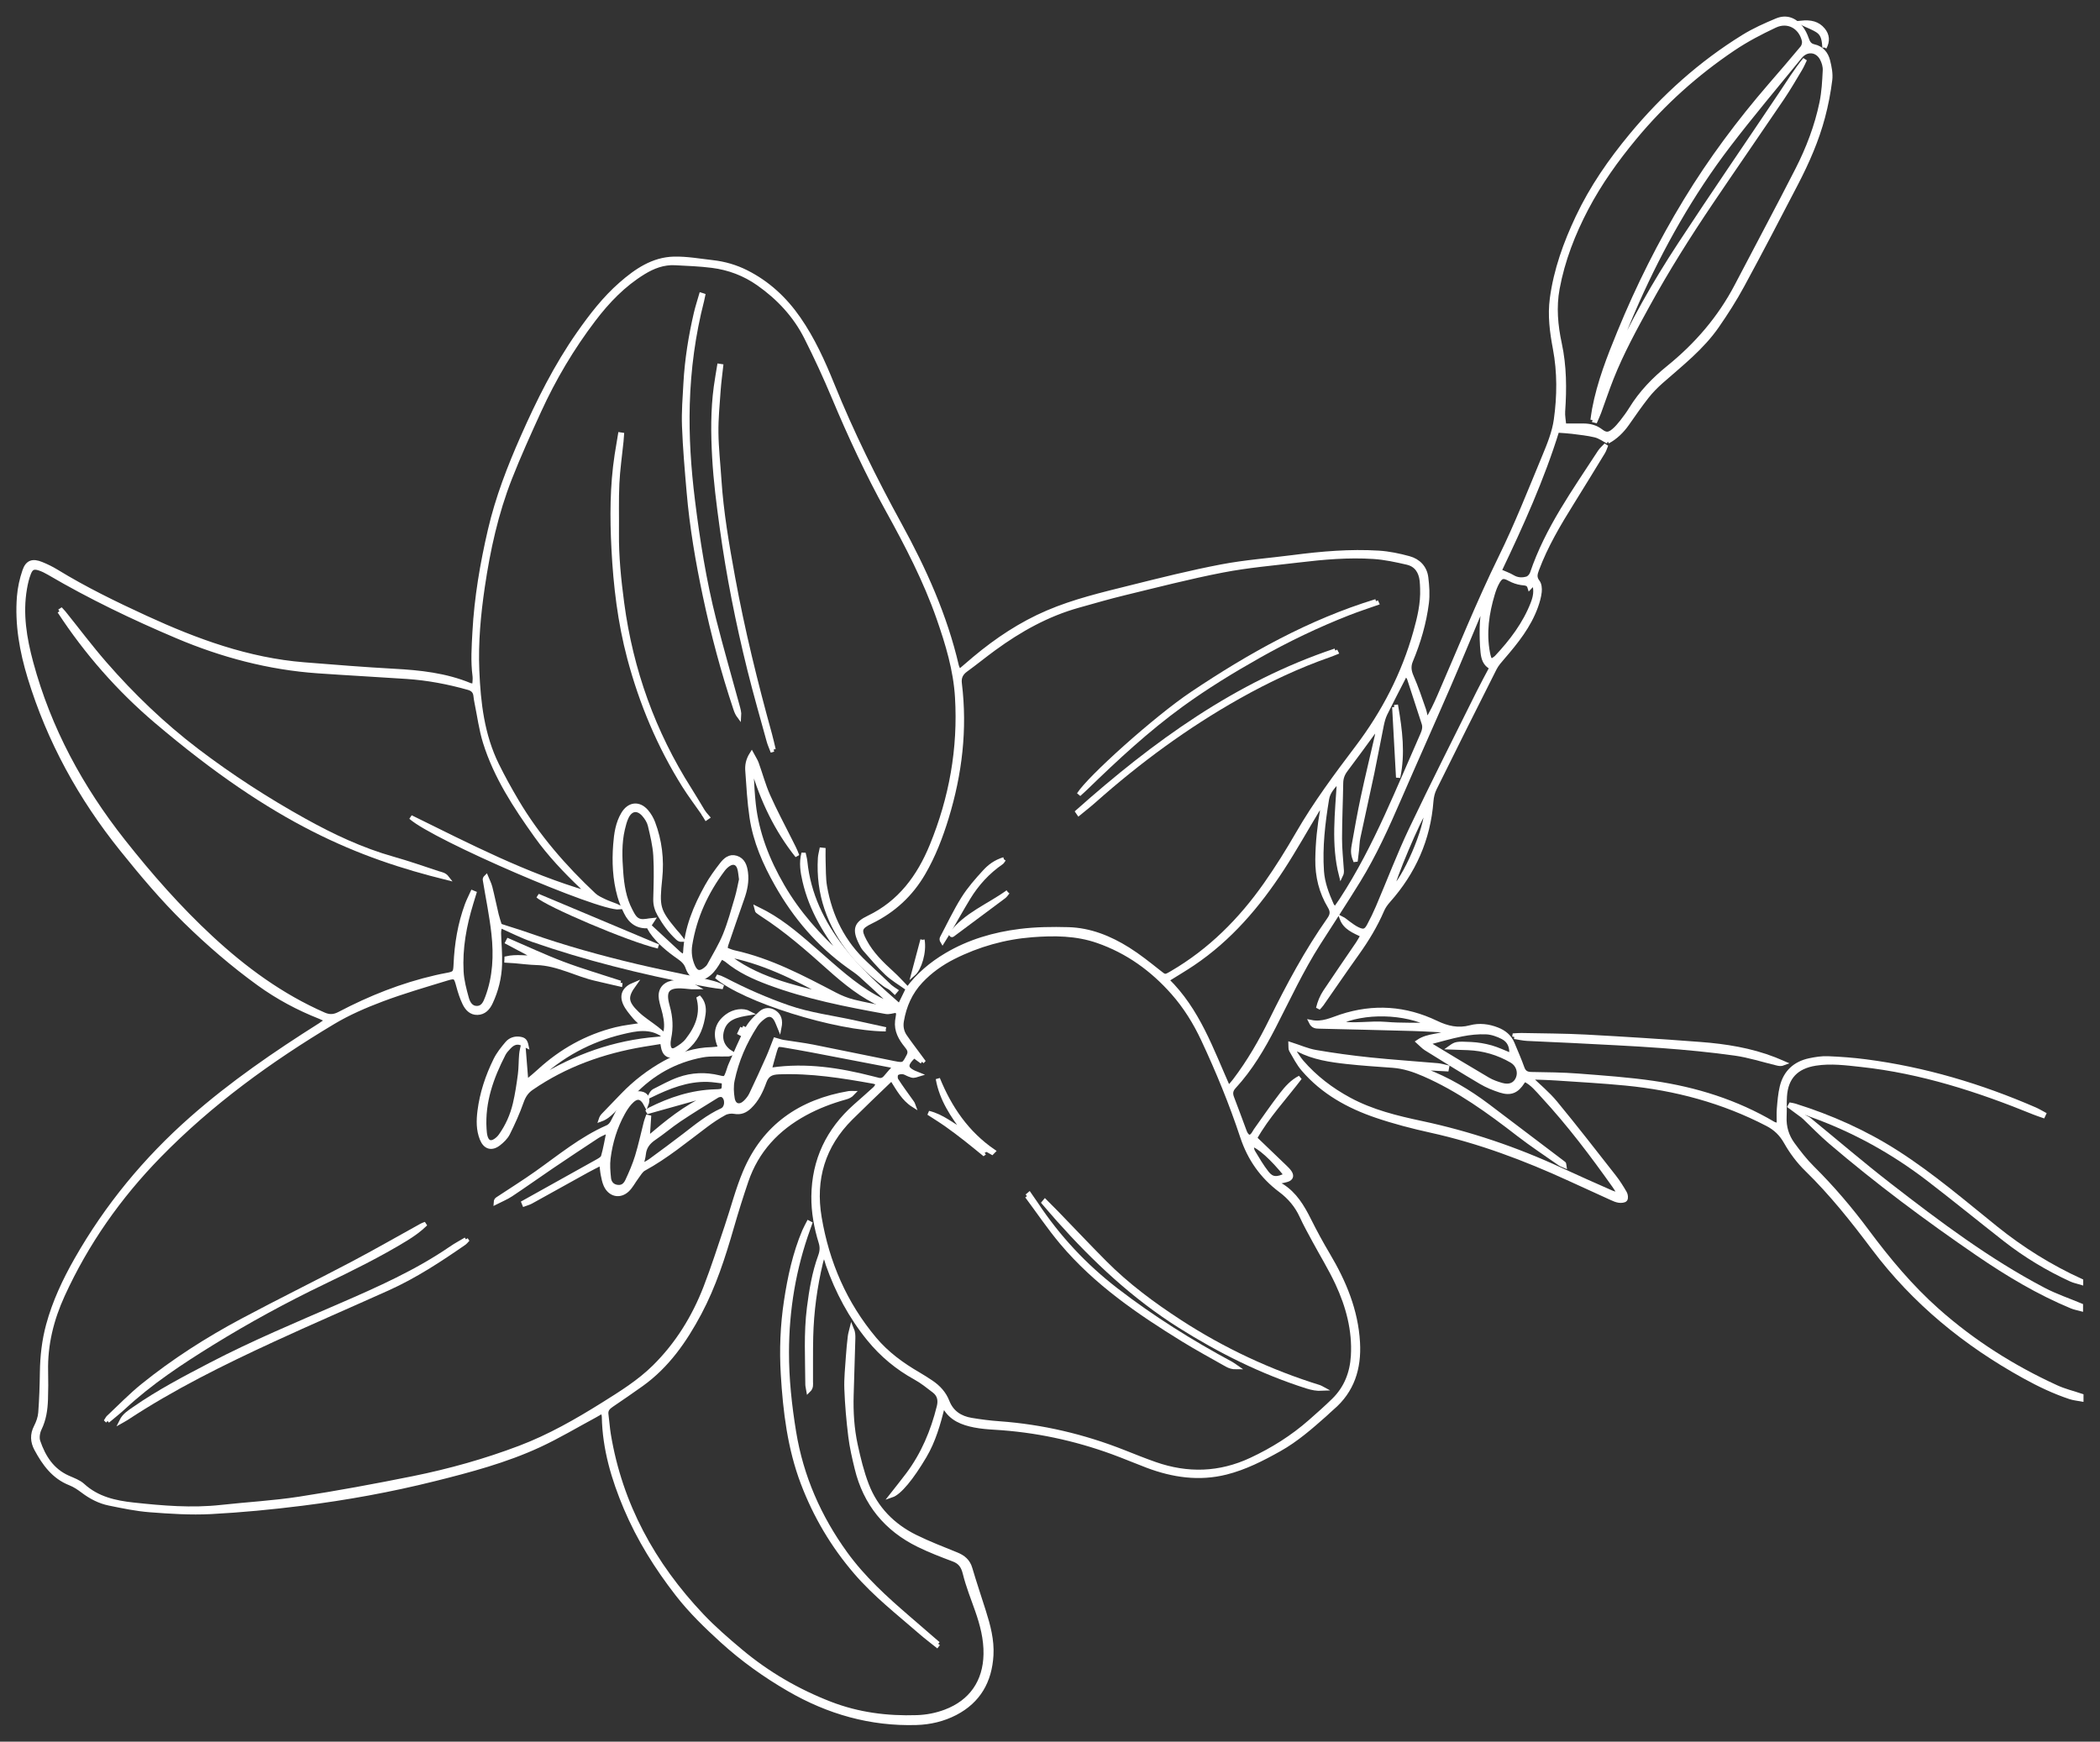 <?xml version="1.0" encoding="UTF-8" standalone="no"?>
<!-- Created with Inkscape (http://www.inkscape.org/) -->

<svg
   xmlns:dc="http://purl.org/dc/elements/1.1/"
   xmlns:cc="http://creativecommons.org/ns#"
   xmlns:rdf="http://www.w3.org/1999/02/22-rdf-syntax-ns#"
   xmlns:svg="http://www.w3.org/2000/svg"
   xmlns="http://www.w3.org/2000/svg"
   xmlns:sodipodi="http://sodipodi.sourceforge.net/DTD/sodipodi-0.dtd"
   xmlns:inkscape="http://www.inkscape.org/namespaces/inkscape"
   width="1220"
   height="1011.917"
   viewBox="0 0 322.792 267.736"
   version="1.1"
   id="svg8"
   inkscape:version="0.92.3 (2405546, 2018-03-11)"
   sodipodi:docname="lys2.svg">
  <rect x="0" y="0" width="322.792" height="267.736" fill="#333333" stroke="none"/>
  <defs
     id="defs2">
    <clipPath
       id="clipPath833"
       clipPathUnits="userSpaceOnUse">
      <path
         inkscape:connector-curvature="0"
         id="path831"
         d="M 0,841.89 H 595.276 V 0 H 0 Z" />
    </clipPath>
  </defs>
  <sodipodi:namedview
     id="base"
     pagecolor="#000000"
     bordercolor="#666666"
     borderopacity="1.0"
     inkscape:pageopacity="0"
     inkscape:pageshadow="2"
     inkscape:zoom="0.98994949"
     inkscape:cx="428.67067"
     inkscape:cy="151.97853"
     inkscape:document-units="mm"
     inkscape:current-layer="layer1"
     showgrid="false"
     units="px"
     fit-margin-top="10"
     fit-margin-left="10"
     fit-margin-right="10"
     fit-margin-bottom="10"
     inkscape:window-width="2493"
     inkscape:window-height="1385"
     inkscape:window-x="67"
     inkscape:window-y="27"
     inkscape:window-maximized="1" />
  <g
     inkscape:label="Calque 1"
     inkscape:groupmode="layer"
     id="layer1"
     transform="translate(160.739,62.794)">
    <g
       id="g1321"
       style="fill:#ffffff;stroke:#ffffff;stroke-opacity:1"
       transform="matrix(-1.854,0,0,1.854,-133.658,-172.712)">
      <g
         transform="matrix(0.353,0,0,-0.353,-96.281,144.12)"
         id="g835"
         style="fill:#ffffff;stroke:#ffffff;stroke-opacity:1">
        <path
           inkscape:connector-curvature="0"
           id="path837"
           style="fill:#ffffff;fill-opacity:1;fill-rule:nonzero;stroke:#ffffff;stroke-opacity:1"
           d="m 0,0 c -6.253,3.001 -15.834,2.684 -21.94,-0.416 3.289,0.05 6.962,-0.092 10.597,0.218 C -7.659,0.115 -3.956,-0.704 0,0 m -40.808,-7.549 c 1.679,0.669 3.164,1.403 4.732,1.844 1.516,0.427 3.11,0.696 4.683,0.777 3.451,0.177 3.646,0.084 4.851,-0.776 -1.55,-0.055 -2.846,-0.094 -4.141,-0.147 -3.662,-0.148 -7.081,-1.16 -10.243,-2.998 -1.481,-0.861 -2.063,-2.642 -1.451,-4.117 0.611,-1.473 1.949,-2.085 3.785,-1.566 1.121,0.317 2.259,0.717 3.258,1.302 4.645,2.723 9.244,5.524 13.856,8.303 0.039,0.024 0.029,0.129 0.069,0.345 -2.575,0.659 -5.143,1.435 -7.762,1.949 -1.882,0.369 -3.84,0.582 -5.748,0.501 -1.324,-0.056 -2.712,-0.552 -3.907,-1.17 -1.584,-0.82 -2.189,-2.31 -1.982,-4.247 m -133.907,-79.985 c 1.956,0.658 3.988,1.149 5.856,2.002 10.189,4.656 19.585,10.599 27.963,18.041 6.224,5.527 11.546,11.901 16.507,18.578 3.922,5.279 8.17,10.274 12.85,14.911 1.708,1.691 3.204,3.624 4.627,5.57 1.375,1.881 2.034,4.057 1.924,6.44 -0.074,1.588 0.015,3.184 -0.08,4.769 -0.272,4.522 -2.746,7.018 -7.188,7.721 -3.621,0.574 -7.182,0.091 -10.739,-0.294 -14.152,-1.529 -27.541,-5.879 -40.649,-11.224 -0.68,-0.278 -1.385,-0.496 -2.08,-0.742 -0.061,0.131 -0.123,0.263 -0.185,0.395 0.69,0.368 1.358,0.786 2.074,1.096 12.752,5.542 25.962,9.487 39.773,11.279 2.941,0.382 5.91,0.602 8.874,0.723 1.43,0.058 2.901,-0.173 4.312,-0.472 3.42,-0.725 5.685,-2.809 6.509,-6.223 0.402,-1.666 0.536,-3.405 0.68,-5.121 0.103,-1.226 0.02,-2.468 0.02,-3.908 0.573,0.156 0.976,0.181 1.284,0.363 8.703,5.145 18.179,8.1 28.104,9.557 5.869,0.86 11.81,1.269 17.73,1.727 3.648,0.283 7.317,0.308 10.977,0.372 1.115,0.02 1.769,0.34 2.164,1.455 0.69,1.949 1.535,3.841 2.327,5.752 0.681,1.639 1.967,2.649 3.565,3.275 2.047,0.801 4.194,1.066 6.314,0.496 2.856,-0.768 5.42,-0.163 8.003,1.076 7.248,3.478 14.716,3.992 22.384,1.472 2.209,-0.726 4.347,-1.86 7.06,-1.299 -0.506,-1.041 -1.24,-1.037 -1.946,-1.054 -7.32,-0.181 -14.639,-0.337 -21.957,-0.547 -2.952,-0.085 -5.901,-0.288 -9.058,-0.448 2.389,-1.444 5.269,-0.883 7.759,-2.566 -0.753,-0.664 -1.235,-1.224 -1.834,-1.596 -4.286,-2.663 -8.568,-5.336 -12.916,-7.897 -1.415,-0.834 -2.98,-1.473 -4.547,-1.978 -2.421,-0.78 -3.871,-0.138 -5.244,2.031 -0.106,0.168 -0.257,0.307 -0.456,0.538 -1.812,-0.855 -3.01,-2.408 -4.298,-3.802 -6.158,-6.665 -11.616,-13.892 -16.854,-21.288 -0.355,-0.5 -0.657,-1.038 -1.262,-2 0.929,0.256 1.488,0.337 1.984,0.557 3.982,1.765 7.971,3.515 11.922,5.347 10.521,4.878 21.428,8.564 32.778,10.981 5.816,1.24 11.588,2.645 16.902,5.512 4.254,2.295 8.011,5.169 11.175,8.811 0.706,0.812 1.248,1.767 2.096,2.989 C 9.754,-6.201 9.414,-6.127 9.176,-6.251 5.599,-8.105 1.693,-8.68 -2.227,-9.11 c -3.569,-0.393 -7.158,-0.62 -10.74,-0.883 -2.591,-0.191 -4.987,-0.988 -7.355,-2.022 -8.131,-3.545 -15.22,-8.696 -22.181,-14.084 -3.166,-2.451 -6.525,-4.651 -9.806,-6.953 -0.257,-0.181 -0.583,-0.265 -0.955,-0.428 0.045,0.267 0.022,0.441 0.091,0.493 5.946,4.515 11.893,9.03 17.853,13.526 4.55,3.433 9.415,6.315 14.764,8.335 0.247,0.093 0.478,0.227 0.683,0.613 -1.923,-0.105 -3.847,-0.212 -5.771,-0.317 -0.029,0.156 -0.059,0.313 -0.088,0.471 0.742,0.155 1.477,0.389 2.227,0.455 5.298,0.463 10.609,0.805 15.898,1.357 4.257,0.443 8.508,1.022 12.726,1.749 1.94,0.334 3.794,1.169 5.892,1.842 -0.035,-0.524 0.077,-1.041 -0.119,-1.377 -0.902,-1.542 -1.724,-3.178 -2.876,-4.52 -4.594,-5.348 -10.574,-8.663 -17.129,-10.893 -4.179,-1.422 -8.484,-2.54 -12.798,-3.491 -11.343,-2.5 -22.125,-6.552 -32.646,-11.381 -3.268,-1.5 -6.536,-2.999 -9.812,-4.481 -0.564,-0.255 -1.156,-0.521 -1.758,-0.598 -0.493,-0.063 -1.248,-0.018 -1.468,0.285 -0.233,0.319 -0.131,1.094 0.108,1.506 0.76,1.312 1.571,2.612 2.506,3.805 4.561,5.823 9.093,11.67 13.797,17.376 1.786,2.165 4.004,3.975 6.087,6.007 -2.105,-0.083 -4.195,-0.116 -6.277,-0.257 -5.444,-0.365 -10.897,-0.667 -16.327,-1.194 -11.674,-1.135 -22.838,-4.122 -33.29,-9.555 -1.881,-0.977 -3.261,-2.31 -4.348,-4.239 -1.308,-2.319 -2.973,-4.542 -4.879,-6.399 -5.824,-5.672 -10.836,-12.011 -15.696,-18.479 -9.554,-12.714 -21.557,-22.509 -35.42,-30.159 -3.465,-1.913 -7.008,-3.606 -10.761,-4.847 -0.839,-0.276 -1.745,-0.35 -2.62,-0.517 z" />
      </g>
      <g
         transform="matrix(0.353,0,0,-0.353,-134.931,151.868)"
         id="g839"
         style="fill:#ffffff;stroke:#ffffff;stroke-opacity:1">
        <path
           inkscape:connector-curvature="0"
           id="path841"
           style="fill:#ffffff;fill-opacity:1;fill-rule:nonzero;stroke:#ffffff;stroke-opacity:1"
           d="M 0,0 C 0.12,0.244 0.24,0.488 0.435,0.884 -0.422,1.058 -1.068,0.645 -1.721,0.411 -11.75,-3.17 -20.964,-8.264 -29.394,-14.745 c -6.017,-4.626 -11.902,-9.423 -17.878,-14.102 -4.803,-3.759 -9.998,-6.893 -15.541,-9.436 -0.738,-0.338 -1.56,-0.489 -2.343,-0.728 v 0.415 c 7.204,3.284 13.867,7.439 20.033,12.403 7.585,6.106 14.984,12.451 23.211,17.724 7.5,4.809 15.547,8.392 24.029,11.045 0.302,0.095 0.622,0.13 0.934,0.193 C 3.12,2.644 3.188,2.52 3.257,2.396 2.172,1.598 1.086,0.799 0,0" />
      </g>
      <g
         transform="matrix(0.353,0,0,-0.353,-157.917,167.533)"
         id="g843"
         style="fill:#ffffff;stroke:#ffffff;stroke-opacity:1">
        <path
           inkscape:connector-curvature="0"
           id="path845"
           style="fill:#ffffff;fill-opacity:1;fill-rule:nonzero;stroke:#ffffff;stroke-opacity:1"
           d="m 0,0 c 2.917,1.222 5.942,2.239 8.733,3.702 13.012,6.821 24.705,15.627 36.267,24.59 6.374,4.942 12.497,10.207 18.746,15.311 0.415,0.338 0.942,0.542 1.417,0.807 -2.095,-1.996 -4.103,-4.094 -6.3,-5.972 C 47.818,29.001 36.182,20.332 24.199,12.13 17.23,7.359 9.998,3.031 2.172,-0.221 1.482,-0.507 0.726,-0.631 0,-0.83 Z" />
      </g>
      <g
         transform="matrix(0.353,0,0,-0.353,-92.016,156.718)"
         id="g847"
         style="fill:#ffffff;stroke:#ffffff;stroke-opacity:1">
        <path
           inkscape:connector-curvature="0"
           id="path849"
           style="fill:#ffffff;fill-opacity:1;fill-rule:nonzero;stroke:#ffffff;stroke-opacity:1"
           d="M 0,0 C 2.11,-1.06 3.315,-1.019 4.499,0.486 5.723,2.043 6.733,3.776 7.755,5.481 8.03,5.94 8.009,6.577 8.15,7.255 6.365,6.857 3.209,3.982 0,0 m -33.053,86.393 c -0.1,-4.969 5.354,-17.19 8.187,-19.355 -0.208,2.274 -6.188,16.41 -8.187,19.355 M 150.903,2.396 c 0.138,0.11 0.276,0.218 0.414,0.328 -0.158,0.723 -0.39,1.439 -0.461,2.172 -0.168,1.721 -1.077,2.858 -2.487,3.808 -2,1.348 -3.835,2.942 -5.839,4.283 -2.92,1.954 -5.918,3.793 -8.912,5.634 -0.345,0.212 -0.996,0.316 -1.302,0.132 -1.186,-0.713 -1.086,-2.963 0.168,-3.532 3.246,-1.473 5.96,-3.708 8.746,-5.859 2.619,-2.023 5.292,-3.977 7.958,-5.94 0.533,-0.393 1.141,-0.686 1.715,-1.026 m -29.672,22.583 c -0.379,1.372 -0.717,2.697 -1.112,4.006 -0.522,1.728 -0.58,1.759 -2.303,1.464 -2.174,-0.372 -4.348,-0.746 -6.515,-1.158 -6.362,-1.209 -12.721,-2.435 -19.081,-3.661 -0.188,-0.037 -0.362,-0.151 -0.364,-0.152 0.818,-0.931 1.515,-1.684 2.165,-2.475 0.492,-0.601 1.056,-0.844 1.816,-0.618 0.462,0.136 0.935,0.234 1.403,0.354 7.723,1.979 15.512,3.176 23.506,2.031 0.056,-0.009 0.121,0.048 0.485,0.209 m -169.426,95.744 c 0.266,0.39 0.425,0.543 0.487,0.728 0.13,0.39 0.23,0.793 0.307,1.197 0.89,4.724 0.217,9.326 -1.141,13.862 -0.294,0.983 -0.662,1.972 -1.173,2.856 -0.8,1.38 -1.421,1.397 -2.853,0.618 -0.819,-0.445 -1.757,-0.765 -2.676,-0.902 -0.835,-0.124 -1.677,-0.02 -1.976,-1.048 -0.385,0.406 -0.632,0.667 -1.015,1.071 -0.611,-1.846 -0.267,-3.372 0.311,-4.855 1.882,-4.831 4.961,-8.871 8.465,-12.617 0.312,-0.334 0.752,-0.548 1.264,-0.91 m 27.199,-15.567 c -0.183,-0.141 -0.366,-0.282 -0.549,-0.424 0.065,-0.526 0.084,-1.064 0.201,-1.579 1.093,-4.784 2.261,-9.552 3.288,-14.351 0.809,-3.779 1.48,-7.59 2.156,-11.397 0.275,-1.549 0.138,-2.304 -0.428,-3.717 -0.13,1.088 -0.235,1.897 -0.324,2.709 -0.105,0.96 -0.11,1.94 -0.308,2.88 -1.073,5.071 -2.222,10.125 -3.286,15.198 -0.781,3.718 -1.453,7.459 -2.217,11.18 -0.191,0.928 -0.438,1.875 -0.852,2.72 -1.397,2.854 -2.885,5.663 -4.327,8.496 -0.151,0.298 -0.228,0.634 -0.34,0.954 -0.649,-0.681 -0.854,-0.966 -0.958,-1.283 -1.143,-3.478 -2.268,-6.96 -3.401,-10.441 -0.326,-0.997 -0.012,-1.879 0.391,-2.791 2.763,-6.262 5.414,-12.574 8.26,-18.796 3.135,-6.857 6.554,-13.575 10.685,-19.904 0.44,-0.673 0.92,-1.321 1.484,-2.13 0.382,0.464 0.66,0.687 0.789,0.977 1.13,2.534 2.132,5.125 2.323,7.919 0.388,5.69 -0.278,11.318 -1.195,16.919 -0.277,1.693 -1.361,2.913 -2.864,4.449 0.474,-7.76 1.398,-15.068 -0.436,-22.287 -0.185,0.38 -0.204,0.757 -0.182,1.132 0.15,2.481 0.439,4.962 0.436,7.443 -0.005,4.351 -0.212,8.701 -0.28,13.053 -0.018,1.167 -0.367,2.128 -1.063,3.054 -2.286,3.039 -4.526,6.111 -6.764,9.185 -0.16,0.219 -0.163,0.552 -0.239,0.832 M 27.986,45.841 c -2.21,1.382 -4.168,2.531 -6.049,3.795 -8.702,5.848 -15.36,13.653 -21.021,22.344 -2.901,4.456 -5.498,9.109 -8.248,13.663 -0.296,0.49 -0.701,0.915 -1.056,1.37 -0.216,-0.471 -0.189,-0.803 -0.131,-1.128 0.686,-3.883 1.102,-7.78 1.149,-11.737 0.048,-3.994 -0.861,-7.685 -2.9,-11.074 -0.684,-1.137 -0.584,-1.962 0.14,-2.992 5.263,-7.484 9.574,-15.514 13.609,-23.711 2.444,-4.962 5.206,-9.756 8.566,-14.176 0.394,-0.517 0.839,-0.996 1.48,-1.753 4.056,9.067 7.152,18.266 14.461,25.399 m -99.967,131.51 c -0.233,-0.059 -0.465,-0.117 -0.698,-0.175 -0.286,0.669 -0.601,1.327 -0.852,2.009 -0.979,2.66 -1.871,5.354 -2.915,7.987 -2.374,5.991 -5.46,11.629 -8.557,17.269 -4.531,8.252 -9.548,16.2 -14.805,23.998 -5.526,8.198 -11.169,16.319 -16.711,24.507 -1.51,2.23 -2.858,4.572 -4.247,6.883 -0.427,0.71 -0.742,1.487 -1.108,2.233 2.139,-2.624 3.872,-5.44 5.711,-8.186 7.893,-11.772 15.926,-23.454 23.694,-35.308 5.915,-9.025 11.27,-18.392 15.65,-28.283 0.11,-0.248 0.308,-0.457 0.465,-0.684 -0.028,0.844 -0.252,1.564 -0.54,2.257 -1.829,4.406 -3.583,8.844 -5.525,13.199 -5.823,13.054 -12.821,25.451 -21.501,36.82 -5.408,7.082 -11.171,13.894 -16.796,20.81 -1.529,1.879 -3.989,1.698 -5.133,-0.426 -0.441,-0.818 -0.746,-1.849 -0.7,-2.763 0.127,-2.543 0.257,-5.119 0.771,-7.602 1.143,-5.509 3.149,-10.763 5.699,-15.76 4.65,-9.113 9.495,-18.127 14.224,-27.2 3.962,-7.605 9.444,-13.946 16.076,-19.308 3.421,-2.767 6.41,-5.878 8.726,-9.631 0.652,-1.057 1.391,-2.067 2.158,-3.045 0.594,-0.756 1.229,-1.508 1.963,-2.12 1.105,-0.922 1.826,-0.971 2.985,-0.084 1.23,0.941 2.581,1.276 4.065,1.288 1.431,0.012 2.862,0.003 4.563,0.003 0.105,1.203 0.34,2.284 0.266,3.343 -0.37,5.332 -0.347,10.627 0.787,15.89 0.923,4.28 1.317,8.609 0.51,12.962 -1.234,6.655 -3.666,12.899 -6.801,18.856 -3.132,5.952 -7.025,11.393 -11.324,16.58 -6.718,8.105 -14.463,15.049 -23.165,20.909 -3.081,2.074 -6.42,3.818 -9.787,5.401 -3.041,1.43 -6.055,-0.253 -6.813,-3.528 -0.116,-0.503 0.063,-1.254 0.392,-1.652 2.469,-2.977 5.002,-5.902 7.531,-8.829 7.337,-8.492 14.026,-17.456 19.86,-27.053 6.01,-9.888 11.181,-20.198 15.57,-30.9 2.415,-5.889 4.743,-11.81 5.922,-18.104 0.159,-0.849 0.261,-1.708 0.39,-2.563 M 85.502,26.619 c -0.068,0.071 -0.136,0.144 -0.205,0.216 0.267,0.361 0.534,0.722 0.8,1.084 1.144,1.557 2.325,3.088 3.418,4.68 0.728,1.062 0.96,2.297 0.742,3.576 -0.605,3.556 -1.987,6.732 -4.496,9.398 -2.213,2.352 -4.806,4.188 -7.656,5.621 -5.807,2.923 -12.004,4.669 -18.467,5.17 C 54.466,56.765 49.271,56.74 44.244,54.994 37.219,52.555 31.406,48.35 26.53,42.828 23.634,39.548 21.333,35.838 19.476,31.871 15.987,24.418 12.866,16.811 10.279,9.002 8.565,3.828 5.625,-0.351 1.27,-3.604 c -2.128,-1.59 -3.811,-3.577 -4.935,-6.042 -0.887,-1.948 -1.942,-3.821 -2.959,-5.708 -1.803,-3.346 -3.808,-6.598 -5.414,-10.037 -2.511,-5.38 -4.037,-11.051 -3.688,-17.064 0.233,-3.991 1.611,-7.57 4.511,-10.415 1.775,-1.741 3.645,-3.389 5.512,-5.032 4.183,-3.681 8.844,-6.607 13.896,-8.968 7.416,-3.465 14.937,-3.682 22.592,-1.002 2.479,0.867 4.917,1.852 7.361,2.818 9.392,3.71 19.105,6 29.187,6.73 2.202,0.159 4.402,0.435 6.58,0.801 2.608,0.436 4.633,1.735 5.642,4.33 0.753,1.935 2.108,3.394 3.813,4.534 0.976,0.652 1.965,1.288 2.979,1.878 3.85,2.237 7.398,4.818 10.296,8.266 6.993,8.322 11.141,17.944 12.928,28.572 1.508,8.963 -0.845,16.864 -7.374,23.349 -3.035,3.017 -6.141,5.962 -9.223,8.931 -0.078,0.074 -0.256,0.043 -0.509,0.077 -1.381,-2.172 -2.632,-4.54 -4.953,-6.005 0.159,0.452 0.452,0.797 0.714,1.164 1.121,1.574 2.276,3.128 3.312,4.757 0.231,0.361 0.224,1.168 -0.03,1.466 -0.279,0.328 -0.982,0.443 -1.478,0.399 -0.525,-0.046 -1.018,-0.404 -1.535,-0.598 -0.96,-0.361 -0.963,-0.353 -2.177,0.023 3.179,1.234 3.408,2.108 1.056,4.378 -0.615,-0.453 -1.243,-0.916 -1.872,-1.379 M -75.58,172.301 c -1.858,1.017 -3.322,2.453 -4.535,4.178 -1.512,2.149 -2.997,4.323 -4.622,6.385 -1.018,1.293 -2.195,2.488 -3.433,3.576 -4.618,4.062 -9.505,7.868 -13.048,12.981 -2.123,3.063 -4.142,6.223 -5.918,9.496 -4.322,7.961 -8.51,15.995 -12.681,24.036 -2.583,4.98 -4.838,10.119 -6.282,15.553 -0.76,2.863 -1.326,5.798 -1.691,8.737 -0.181,1.457 0.139,3.032 0.503,4.486 0.423,1.685 1.484,2.991 3.302,3.384 1.042,0.226 1.402,0.908 1.718,1.822 0.31,0.897 0.75,1.794 1.323,2.547 1.455,1.91 3.447,2.672 5.692,1.734 2.667,-1.115 5.344,-2.304 7.796,-3.819 10.087,-6.231 18.802,-14.051 26.366,-23.18 4.92,-5.937 9.285,-12.227 12.582,-19.212 2.875,-6.09 5.151,-12.372 6.055,-19.104 0.535,-3.98 0.021,-7.869 -0.712,-11.745 -1.053,-5.57 -0.998,-11.182 -0.225,-16.727 0.413,-2.965 1.601,-5.872 2.763,-8.671 3.285,-7.916 6.427,-15.915 10.199,-23.6 5.247,-10.69 9.65,-21.73 14.405,-32.623 0.876,-2.007 1.793,-3.995 3.083,-5.965 0.181,0.914 0.261,1.863 0.562,2.735 0.901,2.61 1.784,5.236 2.887,7.763 0.571,1.308 0.723,2.435 0.176,3.751 -1.817,4.36 -3.15,8.878 -3.738,13.562 -0.245,1.956 -0.103,3.998 0.138,5.967 0.288,2.348 1.829,3.934 4.041,4.538 2.32,0.633 4.724,1.14 7.116,1.287 6.714,0.414 13.398,-0.161 20.06,-1.026 5.618,-0.73 11.296,-1.14 16.85,-2.199 7.193,-1.371 14.311,-3.155 21.42,-4.929 6.571,-1.641 13.182,-3.192 19.442,-5.871 6.284,-2.689 11.908,-6.434 17.134,-10.806 1.162,-0.971 2.304,-1.965 3.608,-3.078 0.24,0.544 0.49,0.938 0.589,1.366 2.73,11.76 7.631,22.632 13.41,33.166 5.857,10.677 11.243,21.584 15.822,32.884 2.181,5.385 4.577,10.685 7.911,15.49 3.209,4.625 7.217,8.36 12.276,10.907 2.499,1.258 5.15,2.024 7.92,2.333 3.016,0.337 6.046,0.896 9.058,0.826 4.958,-0.114 8.883,-2.822 12.473,-5.96 3.879,-3.389 6.998,-7.452 9.939,-11.654 5.299,-7.573 9.394,-15.795 13.119,-24.223 3.137,-7.097 5.93,-14.309 7.688,-21.888 1.832,-7.891 3.196,-15.841 3.631,-23.952 0.186,-3.459 0.431,-6.891 -0.027,-10.341 -0.095,-0.709 0.045,-1.448 0.081,-2.291 0.523,0.08 0.805,0.069 1.042,0.167 5.715,2.362 11.731,3.004 17.84,3.335 7.035,0.382 14.059,0.956 21.083,1.517 13.166,1.052 25.336,5.516 37.208,10.974 7.166,3.295 14.25,6.745 20.988,10.869 1.116,0.683 2.312,1.264 3.525,1.755 2.043,0.828 3.252,0.438 3.956,-1.611 0.665,-1.936 1.119,-4.003 1.283,-6.043 0.519,-6.5 -0.613,-12.827 -2.504,-19.018 -4.539,-14.873 -11.898,-28.241 -21.623,-40.346 -4.725,-5.879 -9.571,-11.651 -14.966,-16.926 -5.392,-5.274 -11.094,-10.199 -17.213,-14.627 -4.453,-3.223 -9.255,-5.792 -14.363,-7.804 -0.494,-0.194 -0.965,-0.447 -1.676,-0.781 0.687,-0.488 1.162,-0.859 1.67,-1.18 10.534,-6.656 20.806,-13.7 30.161,-21.95 10.812,-9.534 19.893,-20.538 27.04,-33.102 2.781,-4.889 5.155,-9.944 6.632,-15.386 0.983,-3.622 1.398,-7.319 1.453,-11.072 0.046,-3.175 0.146,-6.352 0.387,-9.516 0.087,-1.137 0.51,-2.313 1.038,-3.337 0.923,-1.786 0.811,-3.508 -0.079,-5.166 -1.861,-3.459 -4.088,-6.573 -7.973,-8.091 -1.076,-0.421 -2.075,-1.11 -3.008,-1.812 -1.856,-1.397 -3.887,-2.452 -6.138,-2.912 -3.177,-0.649 -6.378,-1.324 -9.601,-1.569 -4.748,-0.361 -9.541,-0.678 -14.285,-0.429 -7.169,0.376 -14.335,1.069 -21.46,1.964 -10.432,1.312 -20.785,3.196 -30.985,5.741 -8.382,2.092 -16.77,4.315 -24.645,7.957 -4.445,2.057 -8.67,4.588 -12.99,6.911 -0.593,0.319 -1.165,0.676 -1.94,1.127 -0.136,-0.587 -0.292,-0.959 -0.298,-1.332 -0.139,-7.528 -2.239,-14.59 -5.137,-21.45 -3.087,-7.308 -7.268,-13.982 -12.123,-20.23 -3.103,-3.995 -6.721,-7.506 -10.462,-10.915 -4.834,-4.406 -10.101,-8.163 -15.744,-11.434 -9.248,-5.358 -19.152,-8.194 -29.89,-7.881 -3.229,0.094 -6.323,0.812 -9.182,2.3 -5.469,2.846 -8.094,7.524 -8.448,13.573 -0.209,3.589 0.712,6.995 1.781,10.368 1.064,3.357 2.187,6.696 3.186,10.071 0.505,1.707 1.638,2.617 3.197,3.256 3.26,1.336 6.567,2.589 9.718,4.152 5.266,2.611 9.226,6.636 11.359,12.147 1.165,3.011 1.937,6.199 2.625,9.364 0.839,3.858 1.084,7.802 0.969,11.757 -0.128,4.419 -0.269,8.839 -0.396,13.259 -0.022,0.753 -0.003,1.507 0.357,2.35 0.142,-0.591 0.343,-1.175 0.413,-1.775 0.185,-1.577 0.351,-3.16 0.453,-4.745 0.165,-2.55 0.458,-5.113 0.362,-7.657 -0.14,-3.722 -0.469,-7.445 -0.924,-11.142 -0.312,-2.532 -0.896,-5.039 -1.5,-7.522 -2.003,-8.239 -6.892,-14.221 -14.471,-17.946 -2.662,-1.308 -5.447,-2.381 -8.228,-3.422 -1.611,-0.604 -2.277,-1.6 -2.692,-3.276 -0.729,-2.939 -1.864,-5.78 -2.872,-8.646 -1.177,-3.346 -2.061,-6.732 -1.999,-10.324 0.11,-6.463 3.402,-11.23 9.447,-13.502 2.148,-0.807 4.367,-1.242 6.681,-1.319 6.995,-0.235 13.821,0.642 20.36,3.171 7.667,2.965 14.716,7.055 21.021,12.337 3.176,2.66 6.334,5.388 9.176,8.393 11.383,12.041 19.101,26.018 21.841,42.521 0.259,1.565 0.351,3.157 0.562,4.731 0.144,1.069 -0.445,1.645 -1.239,2.184 -2.344,1.593 -4.684,3.195 -6.989,4.842 -6.063,4.336 -10.195,10.271 -13.633,16.735 -3.396,6.383 -5.597,13.23 -7.595,20.152 -1.055,3.651 -2.188,7.284 -3.413,10.881 -2.441,7.159 -7.237,12.303 -13.821,15.886 -2.996,1.629 -6.15,2.834 -9.427,3.743 -0.632,0.175 -1.243,0.429 -1.785,1.02 0.303,0 0.614,0.044 0.91,-0.006 11.377,-1.928 19.888,-7.744 24.436,-18.555 1.738,-4.126 2.844,-8.516 4.285,-12.771 1.618,-4.779 3.149,-9.595 4.968,-14.297 2.724,-7.04 6.653,-13.388 12.044,-18.705 3.558,-3.509 7.815,-6.15 12.039,-8.794 6.225,-3.895 12.603,-7.535 19.475,-10.146 8.156,-3.099 16.561,-5.455 25.109,-7.181 8.874,-1.792 17.786,-3.44 26.733,-4.821 6.068,-0.938 12.229,-1.263 18.34,-1.94 6.924,-0.767 13.815,-0.181 20.682,0.565 4.271,0.464 8.454,1.396 11.828,4.484 0.936,0.856 2.26,1.321 3.457,1.849 3.78,1.67 5.781,4.835 7.036,8.524 0.295,0.867 0.091,2.115 -0.325,2.973 -1.061,2.185 -1.399,4.478 -1.478,6.836 -0.075,2.211 -0.086,4.427 -0.033,6.639 0.149,6.285 -1.335,12.224 -3.918,17.881 -5.597,12.257 -13.231,23.111 -22.65,32.755 -12.126,12.417 -26.037,22.498 -40.856,31.368 -3.597,2.154 -7.519,3.852 -11.452,5.332 -4.976,1.873 -10.102,3.355 -15.193,4.911 -2.118,0.647 -2.191,0.464 -2.786,-1.733 -0.377,-1.391 -0.82,-2.791 -1.448,-4.082 -0.582,-1.193 -1.506,-2.248 -3.014,-2.212 -1.562,0.038 -2.499,1.081 -3.117,2.395 -1.342,2.85 -2.086,5.881 -2.188,9.013 -0.078,2.409 0.169,4.827 0.229,7.242 0.015,0.602 -0.136,1.208 -0.211,1.812 l 0.003,-0.005 c 0.259,0.854 0.561,1.698 0.769,2.564 0.514,2.151 0.949,4.321 1.494,6.464 0.211,0.831 0.631,1.609 0.957,2.411 0.301,-0.295 0.328,-0.489 0.298,-0.674 -0.691,-4.226 -1.572,-8.43 -2.036,-12.68 -0.552,-5.048 -0.338,-10.094 1.48,-14.938 0.441,-1.176 0.947,-2.469 2.439,-2.491 1.396,-0.021 2.068,1.183 2.373,2.289 0.568,2.047 1.125,4.154 1.242,6.26 0.302,5.509 -0.69,10.878 -2.305,16.137 -0.235,0.768 -0.47,1.537 -0.705,2.306 0.142,0.058 0.285,0.117 0.428,0.176 0.435,-0.967 0.93,-1.912 1.296,-2.903 1.668,-4.517 2.442,-9.209 2.648,-14.005 0.088,-2.023 0.209,-2.158 2.224,-2.521 0.816,-0.148 1.628,-0.321 2.437,-0.507 7.938,-1.821 15.439,-4.804 22.632,-8.582 1.265,-0.664 2.325,-0.757 3.692,-0.157 9.946,4.361 18.554,10.671 26.462,18.001 7.524,6.973 14.275,14.658 20.626,22.699 9.932,12.573 17.449,26.409 21.635,41.932 1.536,5.694 2.506,11.5 1.474,17.433 -0.21,1.216 -0.489,2.447 -0.942,3.59 -0.518,1.31 -1.151,1.551 -2.467,1.119 -0.781,-0.257 -1.535,-0.634 -2.247,-1.051 -9.681,-5.678 -19.78,-10.519 -30.102,-14.892 -10.582,-4.483 -21.575,-7.396 -33.073,-8.2 -6.961,-0.487 -13.931,-0.85 -20.894,-1.322 -4.912,-0.334 -9.731,-1.243 -14.469,-2.587 -0.99,-0.28 -1.541,-0.844 -1.652,-1.865 -0.06,-0.548 -0.145,-1.097 -0.256,-1.637 -0.64,-3.108 -1.044,-6.291 -1.984,-9.306 -2.525,-8.092 -7.132,-15.1 -12.003,-21.928 -3.143,-4.405 -6.863,-8.313 -10.777,-12.038 -0.504,-0.48 -0.96,-1.011 -1.438,-1.518 14.721,4.282 28.129,11.255 41.673,17.912 -5.535,-4.948 -44.262,-21.607 -49.012,-21.185 0.327,0.158 0.565,0.289 0.816,0.39 0.9,0.358 1.828,0.653 2.698,1.073 0.859,0.415 1.786,0.818 2.466,1.458 6.984,6.564 13.245,13.742 18.144,22.02 1.653,2.794 3.233,5.641 4.664,8.554 3.43,6.979 4.308,14.523 4.621,22.163 0.27,6.586 -0.333,13.124 -1.291,19.628 -1.282,8.709 -3.166,17.292 -6.389,25.502 -2.094,5.337 -4.467,10.569 -6.851,15.787 -3.488,7.633 -7.745,14.818 -12.835,21.511 -3.297,4.334 -7.003,8.189 -11.672,11.056 -2.289,1.406 -4.722,2.333 -7.444,2.192 -2.897,-0.15 -5.805,-0.257 -8.678,-0.621 -3.962,-0.502 -7.631,-1.886 -10.927,-4.211 -4.719,-3.327 -8.577,-7.453 -11.178,-12.6 -2.336,-4.624 -4.509,-9.343 -6.512,-14.122 -3.773,-9.001 -7.876,-17.837 -12.595,-26.382 -4.55,-8.239 -8.898,-16.577 -12.01,-25.492 -2.101,-6.019 -3.948,-12.123 -4.334,-18.526 -0.727,-12.073 1.376,-23.701 5.955,-34.877 3,-7.321 7.486,-13.404 14.824,-16.922 2.848,-1.365 3.483,-2.641 1.795,-5.993 -0.249,-0.493 -0.504,-1.006 -0.865,-1.413 -1.692,-1.907 -3.32,-3.89 -5.171,-5.632 -1.386,-1.305 -3.078,-2.284 -4.633,-3.408 1.11,1.13 2.169,2.317 3.34,3.38 2.469,2.239 4.845,4.555 6.436,7.527 1.432,2.675 1.215,3.315 -1.499,4.638 -5.25,2.557 -9.337,6.343 -12.272,11.394 -2.378,4.092 -4.064,8.477 -5.44,12.977 -3.15,10.298 -4.406,20.798 -3.089,31.537 0.171,1.392 -0.281,2.368 -1.415,3.192 -2.236,1.623 -4.38,3.374 -6.612,5.005 -6.072,4.436 -12.565,8.065 -19.862,10.096 -3.596,1.001 -7.181,2.052 -10.808,2.929 -7.657,1.854 -15.295,3.834 -23.024,5.328 -5.889,1.139 -11.903,1.65 -17.87,2.365 -5.838,0.701 -11.703,1.214 -17.579,0.831 -2.666,-0.173 -5.323,-0.755 -7.936,-1.359 -2.12,-0.491 -3.166,-2.101 -3.408,-4.225 -0.071,-0.616 -0.083,-1.24 -0.109,-1.862 -0.144,-3.506 0.669,-6.872 1.601,-10.202 2.776,-9.908 7.441,-18.897 13.624,-27.077 4.964,-6.568 9.878,-13.148 14.003,-20.299 2.344,-4.066 4.842,-8.063 7.539,-11.903 5.903,-8.405 13.039,-15.56 21.977,-20.788 1.742,-1.018 1.648,-0.978 3.207,0.257 2.324,1.843 4.655,3.71 7.162,5.28 4.267,2.673 8.907,4.558 14.005,4.698 3.787,0.104 7.62,0.056 11.371,-0.413 6.069,-0.757 11.913,-2.46 17.238,-5.609 3.543,-2.097 6.651,-4.702 9.109,-8.036 0.616,-1.266 1.232,-2.53 1.922,-3.945 4.984,4.353 9.636,8.591 13.502,13.584 4.652,6.007 7.879,12.66 8.651,20.34 0.067,0.66 0.262,1.307 0.398,1.96 0.603,-2.264 0.243,-4.439 -0.253,-6.58 -1.561,-6.73 -5.041,-12.49 -9.5,-18.112 0.505,0.216 0.703,0.248 0.828,0.361 5.407,4.904 10.231,10.285 13.911,16.644 3.469,5.994 5.968,12.315 6.732,19.238 0.251,2.264 0.364,4.545 0.478,6.822 0.025,0.522 -0.201,1.056 -0.313,1.585 -2.248,-7.6 -5.538,-14.474 -10.4,-20.574 0.455,1.289 1.105,2.484 1.713,3.7 1.731,3.457 3.562,6.87 5.127,10.402 1.089,2.457 1.783,5.087 2.699,7.622 0.236,0.651 0.646,1.237 1.159,2.198 0.937,-1.492 1.091,-2.733 1.007,-3.934 -0.254,-3.649 -0.461,-7.313 -0.993,-10.926 -0.836,-5.681 -3.122,-10.874 -5.936,-15.841 -4.282,-7.562 -9.792,-14.044 -16.876,-19.14 -0.949,-0.682 -1.943,-1.322 -2.813,-2.098 -2.217,-1.977 -4.376,-4.021 -6.559,-6.038 -0.366,-0.337 -0.735,-0.67 -1.104,-1.004 1.598,0.474 3.014,1.172 4.387,1.945 4.985,2.803 9.143,6.679 13.413,10.404 3.857,3.365 7.676,6.778 12.202,9.259 0.64,0.351 1.303,0.661 2.113,1.069 -0.106,-0.386 -0.1,-0.552 -0.177,-0.611 -0.381,-0.296 -0.776,-0.578 -1.182,-0.84 -5.6,-3.613 -10.592,-7.989 -15.54,-12.417 -3.878,-3.471 -7.88,-6.748 -12.711,-8.847 -0.5,-0.216 -0.94,-0.569 -1.408,-0.858 -0.553,-0.131 -1.105,-0.262 -1.659,-0.393 -0.204,-0.193 -0.582,-0.386 -0.58,-0.578 0.005,-0.615 0.169,-1.227 0.239,-1.844 0.263,-2.316 -0.785,-4.146 -2.174,-5.855 -0.572,-0.704 -1.043,-1.351 -0.481,-2.406 1.063,-1.994 1.063,-2.14 3.347,-1.689 6.374,1.262 12.729,2.619 19.105,3.876 2.301,0.454 4.639,0.718 6.956,1.1 0.59,0.098 1.162,0.314 1.9,0.519 0.536,-1.355 1.041,-2.774 1.65,-4.145 1.291,-2.902 2.611,-5.792 3.979,-8.657 0.321,-0.673 0.814,-1.3 1.347,-1.828 1.309,-1.294 2.722,-0.961 3.032,0.824 0.244,1.402 0.306,2.93 0.018,4.313 -0.966,4.646 -2.85,8.95 -5.43,12.931 -0.478,0.736 -1.159,1.392 -1.87,1.914 -1.277,0.938 -2.313,0.631 -3.037,-0.783 -0.246,-0.48 -0.42,-0.996 -0.684,-1.635 -0.322,1.653 0.05,2.764 1.1,3.489 1.121,0.773 2.367,0.691 3.28,-0.125 1.216,-1.086 2.442,-2.31 3.205,-3.722 1.474,-2.729 2.636,-5.626 3.907,-8.463 0.254,-0.566 0.399,-1.179 0.617,-1.761 0.548,-1.467 0.605,-1.547 2.103,-1.181 3.186,0.779 6.348,0.645 9.399,-0.439 2.005,-0.713 3.888,-1.775 5.8,-2.732 0.379,-0.189 0.64,-0.614 0.874,-1.072 -4.268,2.064 -8.585,3.83 -13.406,3.688 -1.288,-0.038 -2.571,-0.269 -3.811,-0.406 -0.097,-2.178 0,-2.28 2.008,-2.336 5.507,-0.155 10.588,-1.841 15.454,-4.295 0.171,-0.086 0.298,-0.26 0.621,-0.551 -4.81,1.347 -9.404,2.635 -13.998,3.923 -0.074,-0.156 -0.147,-0.31 -0.222,-0.464 5.194,-2.284 9.485,-5.867 14.04,-9.707 -0.129,1.938 -0.232,3.475 -0.334,5.013 0.103,0.024 0.207,0.048 0.31,0.073 0.14,-0.401 0.31,-0.793 0.414,-1.203 0.687,-2.678 1.26,-5.39 2.069,-8.031 0.604,-1.97 1.428,-3.887 2.306,-5.757 0.588,-1.252 1.44,-1.605 2.489,-1.418 1.126,0.2 1.717,1.027 1.827,2.007 0.173,1.568 0.3,3.188 0.102,4.742 -0.474,3.726 -1.563,7.299 -3.392,10.607 -0.466,0.842 -0.998,1.675 -1.64,2.385 -1.597,1.765 -2.746,1.587 -3.825,-0.498 -0.563,1.401 -0.116,2.458 1.23,2.678 0.668,0.11 1.375,-0.016 2.064,-0.035 0.7,-0.581 1.4,-1.162 2.101,-1.742 0.835,-1.667 1.639,-3.35 2.527,-4.988 0.246,-0.454 0.673,-0.93 1.133,-1.132 6.151,-2.696 11.275,-6.962 16.687,-10.794 2.987,-2.115 6.098,-4.056 9.151,-6.078 0.213,-0.141 0.408,-0.309 0.434,-0.797 -1.195,0.61 -2.463,1.112 -3.574,1.85 -3.225,2.14 -6.371,4.396 -9.577,6.566 -3.548,2.402 -7.118,4.775 -10.704,7.124 -0.708,0.463 -1.53,0.753 -2.673,1.303 0.487,-2.343 0.788,-4.24 1.322,-6.07 0.151,-0.517 0.942,-0.912 1.512,-1.232 5.715,-3.207 11.445,-6.388 17.171,-9.576 -0.056,-0.137 -0.112,-0.274 -0.168,-0.41 -0.527,0.198 -1.087,0.336 -1.575,0.604 -4.359,2.402 -8.702,4.833 -13.057,7.241 -1.062,0.587 -2.153,1.123 -3.471,1.807 -0.147,-1.16 -0.203,-1.969 -0.36,-2.757 -0.162,-0.809 -0.325,-1.643 -0.657,-2.39 -0.998,-2.243 -3.304,-2.795 -5.073,-1.128 -0.882,0.831 -1.442,1.996 -2.187,2.979 -0.53,0.697 -0.994,1.586 -1.71,1.977 -5.254,2.866 -9.83,6.677 -14.588,10.239 -1.38,1.033 -2.825,2.003 -4.337,2.824 -0.657,0.358 -1.594,0.475 -2.337,0.338 -1.465,-0.27 -2.549,0.202 -3.565,1.171 -1.704,1.626 -2.691,3.704 -3.46,5.841 -0.625,1.737 -1.654,2.203 -3.404,2.272 -7.526,0.3 -14.888,-0.885 -22.242,-2.209 -0.323,-0.057 -0.625,-0.231 -1.123,-0.423 0.305,-0.486 0.473,-0.932 0.786,-1.22 1.527,-1.402 3.096,-2.757 4.645,-4.135 6.335,-5.634 9.697,-12.672 9.792,-21.164 0.041,-3.681 -0.623,-7.3 -1.709,-10.82 -0.344,-1.116 -0.283,-2.102 0.122,-3.207 1.433,-3.916 2.104,-8.011 2.63,-12.134 0.764,-5.996 0.403,-12.015 0.376,-18.027 -0.002,-0.389 -0.123,-0.779 -0.229,-1.422 -0.758,0.726 -0.572,1.441 -0.578,2.064 -0.029,3.526 0.038,7.056 -0.051,10.581 -0.146,5.891 -0.929,11.707 -2.301,17.44 -0.127,0.529 -0.3,1.046 -0.516,1.787 -0.81,-0.669 -0.86,-1.528 -1.109,-2.238 -2.237,-6.388 -5.376,-12.278 -9.658,-17.536 -3.048,-3.742 -6.686,-6.765 -10.932,-9.097 -1.556,-0.854 -2.964,-1.997 -4.382,-3.083 -1.227,-0.94 -1.493,-2.198 -1.118,-3.71 1.428,-5.769 3.688,-11.152 7.261,-15.935 1.234,-1.653 2.539,-3.254 3.838,-4.912 -1.838,0.624 -4.667,4.039 -7.733,9.228 -2.13,3.607 -3.248,7.586 -4.255,11.588 -0.234,-0.035 -0.439,-0.01 -0.477,-0.079 -1.539,-2.738 -4.168,-3.736 -7.01,-4.292 -1.554,-0.304 -3.151,-0.431 -4.736,-0.523 -9.524,-0.56 -18.755,-2.519 -27.709,-5.786 -2.727,-0.996 -5.4,-2.138 -8.116,-3.164 -6.017,-2.271 -12.183,-3.179 -18.509,-1.59 -4.457,1.12 -8.533,3.204 -12.523,5.443 -3.95,2.216 -7.335,5.174 -10.699,8.158 -0.569,0.505 -1.105,1.048 -1.684,1.54 -4.766,4.05 -6.395,9.338 -6.057,15.386 0.419,7.519 3.229,14.221 7.018,20.605 1.586,2.672 3.078,5.41 4.466,8.191 1.565,3.135 3.32,6.072 6.369,8.002 0.297,0.187 0.642,0.298 0.965,0.444 -0.102,0.184 -0.204,0.366 -0.307,0.55 -0.633,0.139 -1.28,0.232 -1.894,0.428 -0.942,0.299 -1.165,0.925 -0.613,1.751 0.303,0.454 0.708,0.849 1.105,1.232 2.279,2.2 4.57,4.389 7.071,6.788 C 4.459,13.762 0.346,18.124 -3.26,22.872 -1.45,21.95 -0.136,20.47 1.048,18.934 3.156,16.198 5.104,13.34 7.112,10.528 7.353,10.191 7.52,9.799 7.781,9.48 8.365,8.771 8.899,8.818 9.416,9.607 c 0.149,0.229 0.256,0.491 0.353,0.748 0.968,2.591 1.908,5.193 2.908,7.771 0.389,1.006 0.32,1.78 -0.461,2.627 -3.879,4.204 -6.758,9.092 -9.355,14.144 -3.382,6.58 -6.492,13.303 -10.482,19.556 -3.124,4.897 -6.324,9.746 -9.365,14.693 -3.776,6.139 -6.733,12.696 -9.595,19.301 -3.82,8.818 -7.762,17.583 -11.587,26.4 -2.45,5.644 -4.779,11.341 -7.171,17.01 -0.228,0.54 -0.523,1.053 -1.02,1.49 0.133,-1.566 0.352,-3.13 0.378,-4.697 0.032,-1.925 0.002,-3.863 -0.19,-5.776 -0.144,-1.44 -0.502,-2.894 -2.105,-3.652 1.062,-2.019 2.093,-3.885 3.039,-5.792 5.315,-10.714 10.728,-21.382 15.862,-32.182 2.846,-5.988 5.198,-12.21 7.803,-18.313 0.624,-1.461 1.321,-2.896 2.071,-4.296 0.729,-1.364 1.282,-1.547 2.695,-0.879 0.8,0.379 1.519,0.941 2.245,1.463 0.485,0.348 0.919,0.77 1.471,1.045 -0.808,-2.177 -2.817,-2.934 -4.921,-3.947 0.421,-0.716 0.756,-1.362 1.161,-1.961 2.56,-3.776 5.166,-7.521 7.687,-11.322 0.752,-1.135 1.282,-2.417 1.626,-3.85 -0.278,0.315 -0.59,0.605 -0.828,0.946 -2.771,3.966 -5.492,7.968 -8.306,11.903 -2.301,3.219 -4.342,6.57 -5.904,10.215 -0.345,0.804 -0.891,1.557 -1.477,2.216 -5.933,6.683 -9.389,14.415 -10.072,23.366 -0.076,1.004 -0.325,2.064 -0.769,2.962 -4.66,9.423 -9.359,18.827 -14.098,28.21 -0.488,0.966 -1.25,1.811 -1.967,2.643 -3.127,3.626 -6.11,7.347 -7.748,11.93 -0.393,1.099 -0.724,2.251 -0.849,3.404 -0.084,0.774 0.003,1.782 0.445,2.348 0.788,1.011 0.579,1.841 0.199,2.865 -2.087,5.612 -5.127,10.716 -8.272,15.77 -2.448,3.933 -4.87,7.883 -7.278,11.841 -0.318,0.522 -0.487,1.135 -0.724,1.706 0.509,-0.555 1.109,-1.049 1.513,-1.671 5.933,-9.136 12.35,-18.003 15.888,-28.481 0.172,-0.509 0.698,-1.115 1.182,-1.257 1.128,-0.332 2.282,-0.291 3.388,0.37 0.905,0.54 1.928,0.883 3.11,1.406 -5.143,10.761 -10.111,21.775 -13.575,33.006 -1.42,-0.11 -2.471,-0.148 -3.51,-0.282 -1.824,-0.237 -3.667,-0.416 -5.447,-0.85 -1.037,-0.253 -1.967,-0.954 -2.944,-1.453" />
      </g>
      <g
         transform="matrix(0.353,0,0,-0.353,-40.496,145.134)"
         id="g851"
         style="fill:#ffffff;stroke:#ffffff;stroke-opacity:1">
        <path
           inkscape:connector-curvature="0"
           id="path853"
           style="fill:#ffffff;fill-opacity:1;fill-rule:nonzero;stroke:#ffffff;stroke-opacity:1"
           d="M 0,0 C 0.619,0.535 1.217,1.097 1.861,1.599 3.384,2.784 5.057,3.808 6.437,5.138 9.164,7.77 9.227,9.098 7.153,11.96 9.383,11.046 10.202,9.532 9.286,7.49 8.764,6.328 7.861,5.318 7.038,4.315 6.492,3.649 5.783,3.116 5.098,2.478 7.335,2.113 9.453,1.917 11.492,1.408 18.33,-0.298 24.299,-3.65 29.485,-8.414 c 0.762,-0.699 1.557,-1.364 2.354,-2.025 0.141,-0.118 0.364,-0.137 0.678,-0.247 0.232,2.924 0.46,5.777 0.687,8.629 0.161,-0.798 0.396,-1.589 0.468,-2.395 0.141,-1.579 0.095,-3.178 0.301,-4.746 0.303,-2.308 0.646,-4.622 1.179,-6.885 0.637,-2.702 1.757,-5.236 3.384,-7.51 0.315,-0.439 0.735,-0.84 1.185,-1.138 1.05,-0.699 1.869,-0.456 2.283,0.714 0.225,0.637 0.275,1.348 0.318,2.032 0.4,6.358 -1.656,12.1 -4.504,17.629 -0.309,0.6 -0.804,1.119 -1.272,1.621 -0.94,1.009 -2.032,1.409 -3.336,0.663 -0.244,-0.12 -0.489,-0.241 -0.762,-0.375 0.24,1.134 0.56,1.48 1.533,1.629 1.187,0.181 2.273,-0.192 3.008,-1.062 1.017,-1.201 2.035,-2.467 2.724,-3.866 1.871,-3.8 3.215,-7.793 3.746,-12.025 0.278,-2.216 0.315,-4.417 -0.535,-6.54 -0.778,-1.94 -2.256,-2.424 -3.926,-1.144 -0.859,0.659 -1.72,1.492 -2.193,2.44 -1.2,2.399 -2.306,4.863 -3.198,7.389 -0.487,1.381 -1.123,2.404 -2.339,3.241 -7.959,5.478 -16.81,8.616 -26.27,10.206 -1.427,0.24 -2.857,0.459 -4.425,0.71 C 0.506,-1.873 0.447,-2.186 0.402,-2.5 0.13,-4.423 -0.969,-5.223 -2.77,-4.487 c -1.107,0.453 -2.127,1.273 -2.995,2.125 -2.056,2.017 -2.985,4.623 -3.359,7.418 -0.193,1.447 0.065,2.841 1.2,3.977 -1.141,-3.94 0.265,-7.218 2.589,-10.188 0.696,-0.892 1.719,-1.597 2.718,-2.163 0.949,-0.538 1.601,-0.085 1.697,1.009 0.047,0.543 -0.004,1.113 -0.117,1.647 -0.53,2.492 -0.384,4.947 0.307,7.384 0.075,0.265 0.138,0.535 0.203,0.803 0.707,2.951 -0.229,4.115 -3.324,4.012 -1.152,-0.038 -2.298,-0.26 -3.473,-0.235 1.74,0.994 3.595,1.496 5.584,1.06 C 0.224,11.932 1.177,10.516 0.851,8.53 0.662,7.376 0.255,6.26 -0.007,5.115 -0.395,3.417 -0.602,1.711 0.01,0.012 c 0.345,-0.772 1.048,-0.794 1.747,-0.85 10.049,-0.807 19.258,-4.101 27.792,-9.392 0.156,-0.097 0.35,-0.13 0.54,-0.198 0.012,0.118 0.047,0.209 0.019,0.235 C 24.369,-4.756 17.667,-1.088 9.97,0.751 6.711,1.529 3.463,2.221 0.398,0.107 0.292,0.034 0.134,0.034 0,0" />
      </g>
      <g
         transform="matrix(0.353,0,0,-0.353,-45.528,138.422)"
         id="g855"
         style="fill:#ffffff;stroke:#ffffff;stroke-opacity:1">
        <path
           inkscape:connector-curvature="0"
           id="path857"
           style="fill:#ffffff;fill-opacity:1;fill-rule:nonzero;stroke:#ffffff;stroke-opacity:1"
           d="M 0,0 C -8.684,-1.562 -16.413,-5.449 -24.01,-9.664 -15.555,-7.566 -7.013,-5.687 0,0 m -3.717,17.61 c 0.296,-1.303 0.566,-2.867 1.013,-4.38 0.863,-2.915 1.657,-5.87 2.8,-8.677 1.008,-2.478 2.44,-4.783 3.717,-7.149 0.19,-0.352 0.519,-0.652 0.839,-0.906 1.327,-1.05 2.248,-0.853 2.94,0.68 0.726,1.612 0.953,3.327 0.671,5.071 -1.06,6.55 -3.757,12.396 -7.713,17.682 -0.365,0.487 -0.832,0.945 -1.345,1.266 -1.085,0.678 -2.061,0.355 -2.471,-0.858 C -3.525,19.57 -3.544,18.72 -3.717,17.61 m -36.391,-30.824 c 0.553,0.131 1.106,0.262 1.658,0.393 2.775,0.561 5.571,1.034 8.315,1.717 1.515,0.378 3.01,0.979 4.397,1.704 7.598,3.968 15.164,7.997 23.638,9.864 0.704,0.154 1.369,0.478 2.072,0.73 -0.077,0.507 -0.078,0.786 -0.164,1.035 -1.253,3.658 -2.497,7.319 -3.787,10.962 -0.704,1.984 -1.126,4.004 -0.842,6.1 0.2,1.473 0.661,2.908 2.283,3.408 1.505,0.464 2.56,-0.5 3.363,-1.534 1.267,-1.63 2.496,-3.319 3.495,-5.12 C 7.02,11.182 9.159,6.108 9.418,0.432 9.431,0.147 9.65,-0.127 9.83,-0.531 c 0.471,0.337 0.827,0.54 1.121,0.811 2.334,2.152 4.655,4.316 6.981,6.477 l 0.125,-0.1 C 17.828,6.237 17.635,5.793 17.363,5.401 15.646,2.929 13.352,1.056 10.913,-0.644 9.98,-1.293 9.214,-1.985 8.846,-3.112 8.441,-4.345 7.585,-5.229 6.375,-5.743 l 0.018,0.007 C 3.542,-5.227 2.307,-2.909 0.96,-0.608 0.414,-0.928 -0.024,-1.11 -0.374,-1.4 -3.295,-3.816 -6.68,-5.354 -10.19,-6.665 c -8.913,-3.328 -18.201,-5.15 -27.519,-6.83 -0.759,-0.137 -1.598,0.177 -2.399,0.281" />
      </g>
      <g
         transform="matrix(0.353,0,0,-0.353,-63.177,195.581)"
         id="g859"
         style="fill:#ffffff;stroke:#ffffff;stroke-opacity:1">
        <path
           inkscape:connector-curvature="0"
           id="path861"
           style="fill:#ffffff;fill-opacity:1;fill-rule:nonzero;stroke:#ffffff;stroke-opacity:1"
           d="m 0,0 c 2.342,2.024 4.681,4.052 7.026,6.072 5.35,4.609 10.572,9.342 14.74,15.104 6.22,8.597 10.382,18.064 12.101,28.575 1.016,6.218 1.691,12.469 1.676,18.77 -0.024,9.969 -1.635,19.68 -5.048,29.07 -0.136,0.376 -0.268,0.753 -0.402,1.13 0.121,0.064 0.242,0.13 0.365,0.194 0.34,-0.675 0.724,-1.333 1.016,-2.028 2.215,-5.266 3.407,-10.798 4.258,-16.42 0.862,-5.698 1.084,-11.443 0.741,-17.17 -0.521,-8.71 -1.567,-17.369 -4.7,-25.604 C 28.849,30.004 24.723,23.028 19.332,16.767 14.789,11.489 9.332,7.247 4.125,2.713 2.888,1.635 1.572,0.647 0.292,-0.382 0.194,-0.255 0.097,-0.127 0,0" />
      </g>
      <g
         transform="matrix(0.353,0,0,-0.353,-24.02,162.051)"
         id="g863"
         style="fill:#ffffff;stroke:#ffffff;stroke-opacity:1">
        <path
           inkscape:connector-curvature="0"
           id="path865"
           style="fill:#ffffff;fill-opacity:1;fill-rule:nonzero;stroke:#ffffff;stroke-opacity:1"
           d="m 0,0 c 1.147,-0.687 2.336,-1.315 3.437,-2.071 8.141,-5.591 17.11,-9.568 26.118,-13.476 10.207,-4.429 20.478,-8.72 30.357,-13.863 6.13,-3.193 12.258,-6.397 17.945,-10.356 1.144,-0.796 2.371,-1.53 3.047,-2.91 -0.396,0.224 -0.807,0.425 -1.186,0.675 -10.882,7.178 -22.532,12.93 -34.333,18.38 -8.971,4.143 -18.051,8.049 -27.061,12.105 C 11.931,-8.637 6.096,-4.801 0.353,-0.82 0.146,-0.678 -0.004,-0.455 -0.18,-0.27 -0.12,-0.18 -0.06,-0.09 0,0" />
      </g>
      <g
         transform="matrix(0.353,0,0,-0.353,5.686,177.11)"
         id="g867"
         style="fill:#ffffff;stroke:#ffffff;stroke-opacity:1">
        <path
           inkscape:connector-curvature="0"
           id="path869"
           style="fill:#ffffff;fill-opacity:1;fill-rule:nonzero;stroke:#ffffff;stroke-opacity:1"
           d="m 0,0 c -1.285,1.086 -2.615,2.124 -3.848,3.267 -6.271,5.812 -13.359,10.497 -20.598,14.971 -8.475,5.239 -17.217,9.999 -26.19,14.317 -6.606,3.179 -13.176,6.412 -19.435,10.237 -1.637,1.001 -3.203,2.116 -4.634,3.516 0.312,-0.125 0.642,-0.219 0.935,-0.38 5.444,-3.003 10.835,-6.107 16.335,-9.002 8.562,-4.508 17.249,-8.778 25.786,-13.332 8.244,-4.4 16.115,-9.428 23.396,-15.304 C -5.411,5.995 -2.86,3.34 -0.186,0.84 -0.01,0.676 0.09,0.43 0.226,0.222 0.15,0.148 0.075,0.074 0,0" />
      </g>
      <g
         transform="matrix(0.353,0,0,-0.353,-110.941,145.261)"
         id="g871"
         style="fill:#ffffff;stroke:#ffffff;stroke-opacity:1">
        <path
           inkscape:connector-curvature="0"
           id="path873"
           style="fill:#ffffff;fill-opacity:1;fill-rule:nonzero;stroke:#ffffff;stroke-opacity:1"
           d="m 0,0 c -1.01,-0.153 -2.016,-0.389 -3.031,-0.445 -3.448,-0.192 -6.9,-0.295 -10.348,-0.478 -7.101,-0.377 -14.208,-0.684 -21.299,-1.209 -5.71,-0.423 -11.423,-0.969 -17.092,-1.762 -3.334,-0.466 -6.585,-1.525 -9.875,-2.317 -0.505,-0.122 -1.012,-0.239 -1.653,0.019 0.739,0.314 1.47,0.649 2.218,0.94 5.597,2.182 11.469,3.11 17.405,3.563 8.948,0.681 17.907,1.253 26.87,1.734 5.032,0.269 10.078,0.264 15.118,0.371 0.545,0.012 1.091,-0.047 1.636,-0.073 C -0.034,0.229 -0.017,0.114 0,0" />
      </g>
      <g
         transform="matrix(0.353,0,0,-0.353,-37.096,150.589)"
         id="g875"
         style="fill:#ffffff;stroke:#ffffff;stroke-opacity:1">
        <path
           inkscape:connector-curvature="0"
           id="path877"
           style="fill:#ffffff;fill-opacity:1;fill-rule:nonzero;stroke:#ffffff;stroke-opacity:1"
           d="m 0,0 c -0.701,0.58 -1.401,1.161 -2.102,1.742 -4.5,4.767 -9.968,7.842 -16.404,9.029 -2.001,0.37 -4.108,0.162 -6.166,0.232 -0.177,0.006 -0.349,0.114 -0.711,0.239 2.132,1.297 2.888,3.177 2.307,5.346 -0.837,3.121 -3.626,3.62 -6.466,4.084 1.518,0.808 3.666,0.473 5.23,-0.69 2.626,-1.951 2.985,-4.476 1.534,-7.561 0.884,-0.102 1.467,-0.217 2.051,-0.229 3.964,-0.083 7.614,-1.271 11.042,-3.173 C -5.978,6.961 -2.642,4.402 0.296,1.335 1.777,-0.212 3.275,-1.742 4.755,-3.292 5.021,-3.569 5.229,-3.9 5.361,-4.308 3.065,-3.486 1.891,-1.297 0,0" />
      </g>
      <g
         transform="matrix(0.353,0,0,-0.353,-26.878,136.054)"
         id="g879"
         style="fill:#ffffff;stroke:#ffffff;stroke-opacity:1">
        <path
           inkscape:connector-curvature="0"
           id="path881"
           style="fill:#ffffff;fill-opacity:1;fill-rule:nonzero;stroke:#ffffff;stroke-opacity:1"
           d="m 0,0 c -2.516,-1.102 -4.973,-2.373 -7.559,-3.274 -12.525,-4.369 -25.379,-7.515 -38.384,-10.071 -2.086,-0.41 -4.175,-0.806 -6.314,-1.027 1.769,1.127 3.911,1.13 5.783,1.922 l -0.017,-0.007 c 0.886,0.133 1.779,0.221 2.653,0.406 3.981,0.848 7.969,1.661 11.928,2.601 8.461,2.007 16.833,4.329 25.043,7.213 2.271,0.798 4.579,1.491 6.87,2.232 z" />
      </g>
      <g
         transform="matrix(0.353,0,0,-0.353,-36.832,140.777)"
         id="g883"
         style="fill:#ffffff;stroke:#ffffff;stroke-opacity:1">
        <path
           inkscape:connector-curvature="0"
           id="path885"
           style="fill:#ffffff;fill-opacity:1;fill-rule:nonzero;stroke:#ffffff;stroke-opacity:1"
           d="m 0,0 c 4.508,1.479 9.073,2.809 13.508,4.481 4.339,1.636 8.546,3.622 12.81,5.454 C 26.392,9.792 26.466,9.649 26.54,9.507 24.283,8.308 22.026,7.109 19.77,5.91 22.146,5.829 24.466,6.268 26.742,5.751 26.749,5.572 26.757,5.395 26.764,5.217 26.123,5.177 25.481,5.147 24.842,5.096 23.128,4.954 21.417,4.718 19.701,4.672 14.697,4.539 10.362,1.959 5.614,0.902 3.754,0.489 1.9,0.043 0.044,-0.389 0.029,-0.259 0.015,-0.13 0,0" />
      </g>
      <g
         transform="matrix(0.353,0,0,-0.353,-58.832,144.632)"
         id="g887"
         style="fill:#ffffff;stroke:#ffffff;stroke-opacity:1">
        <path
           inkscape:connector-curvature="0"
           id="path889"
           style="fill:#ffffff;fill-opacity:1;fill-rule:nonzero;stroke:#ffffff;stroke-opacity:1"
           d="m 0,0 c 2.41,0.528 4.82,1.052 7.229,1.586 5.25,1.166 10.617,1.806 15.733,3.589 5.098,1.776 10.021,3.932 14.803,6.429 0.635,0.332 1.304,0.603 1.997,0.799 C 33.431,6.951 11.883,0.092 0,0" />
      </g>
      <g
         transform="matrix(0.353,0,0,-0.353,-136.657,63.228)"
         id="g891"
         style="fill:#ffffff;stroke:#ffffff;stroke-opacity:1">
        <path
           inkscape:connector-curvature="0"
           id="path893"
           style="fill:#ffffff;fill-opacity:1;fill-rule:nonzero;stroke:#ffffff;stroke-opacity:1"
           d="M 0,0 C -0.821,1.509 -0.698,2.914 0.339,4.167 1.573,5.659 3.216,6.048 5.447,5.824 3.862,5.065 2.523,4.628 1.43,3.847 0.21,2.976 0.111,1.451 0,0" />
      </g>
      <g
         transform="matrix(0.353,0,0,-0.353,-46.931,144.502)"
         id="g895"
         style="fill:#ffffff;stroke:#ffffff;stroke-opacity:1">
        <path
           inkscape:connector-curvature="0"
           id="path897"
           style="fill:#ffffff;fill-opacity:1;fill-rule:nonzero;stroke:#ffffff;stroke-opacity:1"
           d="M 0,0 C 0.196,-0.415 0.392,-0.829 0.587,-1.244 0.481,-1.299 0.376,-1.354 0.271,-1.408 0.039,-1.008 -0.193,-0.607 -0.426,-0.206 -0.283,-0.138 -0.142,-0.068 0,0" />
      </g>
      <g
         transform="matrix(0.353,0,0,-0.353,9.679,109.976)"
         id="g899"
         style="fill:#ffffff;stroke:#ffffff;stroke-opacity:1">
        <path
           inkscape:connector-curvature="0"
           id="path901"
           style="fill:#ffffff;fill-opacity:1;fill-rule:nonzero;stroke:#ffffff;stroke-opacity:1"
           d="m 0,0 c -6.326,-9.677 -13.94,-18.353 -22.709,-25.803 -28.085,-23.862 -47.632,-31.682 -68.347,-36.82 0.626,0.818 1.385,0.88 2.018,1.088 3.546,1.166 7.073,2.405 10.664,3.416 7.376,2.077 14.247,5.319 20.899,9.016 8.771,4.874 17.189,10.319 25.18,16.4 7.95,6.05 15.125,12.941 21.672,20.466 3.352,3.853 6.424,7.951 9.626,11.935 0.167,0.209 0.36,0.396 0.542,0.594 C -0.304,0.194 -0.151,0.097 0,0" />
      </g>
      <g
         transform="matrix(0.353,0,0,-0.353,-43.524,83.734)"
         id="g903"
         style="fill:#ffffff;stroke:#ffffff;stroke-opacity:1">
        <path
           inkscape:connector-curvature="0"
           id="path905"
           style="fill:#ffffff;fill-opacity:1;fill-rule:nonzero;stroke:#ffffff;stroke-opacity:1"
           d="m 0,0 c 0.412,-1.442 0.887,-2.87 1.226,-4.33 1.252,-5.393 2.129,-10.849 2.438,-16.381 0.188,-3.377 0.464,-6.768 0.337,-10.14 C 3.807,-36.02 3.353,-41.182 2.91,-46.339 2.206,-54.544 0.82,-62.649 -0.885,-70.7 c -1.906,-9.003 -4.278,-17.883 -7.198,-26.613 -0.194,-0.58 -0.438,-1.145 -0.839,-1.683 -0.073,0.9 0.193,1.745 0.427,2.598 1.824,6.668 3.739,13.312 5.44,20.01 2.352,9.256 3.837,18.675 5.011,28.149 0.928,7.488 1.433,14.991 1.217,22.535 -0.237,8.247 -1.321,16.381 -3.38,24.377 -0.101,0.389 -0.17,0.785 -0.253,1.178 z" />
      </g>
      <g
         transform="matrix(0.353,0,0,-0.353,-39.202,136.038)"
         id="g907"
         style="fill:#ffffff;stroke:#ffffff;stroke-opacity:1">
        <path
           inkscape:connector-curvature="0"
           id="path909"
           style="fill:#ffffff;fill-opacity:1;fill-rule:nonzero;stroke:#ffffff;stroke-opacity:1"
           d="M 0,0 C -0.298,0.451 -0.595,0.902 -0.864,1.311 0.143,1.219 1.152,0.91 2.061,1.098 3.294,1.353 3.827,2.541 4.379,3.595 5.858,6.418 6.334,9.51 6.56,12.608 6.806,15.98 6.946,19.386 6.151,22.729 5.929,23.666 5.688,24.623 5.277,25.486 4.321,27.496 2.652,27.743 1.184,26.062 0.564,25.353 -0.002,24.46 -0.216,23.561 -0.773,21.221 -1.355,18.846 -1.501,16.459 -1.707,13.083 -1.581,9.683 -1.493,6.296 -1.458,4.931 -1.782,3.793 -2.463,2.599 -3.641,0.53 -5.01,-1.346 -6.761,-2.947 -6.998,-3.165 -7.284,-3.331 -7.77,-3.318 c 0.311,0.399 0.614,0.804 0.933,1.196 0.219,0.268 0.469,0.509 0.69,0.774 4.118,4.973 4.238,5.691 3.54,12.456 -0.459,4.444 0.058,8.837 1.647,13.043 0.36,0.952 0.903,1.89 1.565,2.66 1.764,2.049 4.054,1.78 5.45,-0.546 C 7.378,24.059 7.722,21.57 7.914,19.096 8.232,15.011 8.054,10.93 6.934,6.957 6.562,5.637 6.02,4.35 5.418,3.114 4.358,0.939 2.67,-0.315 0.125,-0.099 0.125,-0.1 0,0 0,0" />
      </g>
      <g
         transform="matrix(0.353,0,0,-0.353,-43.736,126.668)"
         id="g911"
         style="fill:#ffffff;stroke:#ffffff;stroke-opacity:1">
        <path
           inkscape:connector-curvature="0"
           id="path913"
           style="fill:#ffffff;fill-opacity:1;fill-rule:nonzero;stroke:#ffffff;stroke-opacity:1"
           d="m 0,0 c 1.109,1.829 2.188,3.678 3.333,5.484 8.503,13.402 13.736,27.984 15.834,43.707 0.731,5.483 1.296,10.974 1.237,16.515 -0.042,3.861 0.084,7.728 -0.096,11.582 -0.155,3.304 -0.64,6.593 -0.975,9.89 -0.053,0.528 -0.083,1.058 -0.124,1.588 0.142,0.021 0.282,0.043 0.423,0.065 0.263,-1.586 0.542,-3.169 0.786,-4.758 C 21.545,76.726 21.549,69.314 21.17,61.937 20.726,53.311 19.705,44.72 17.478,36.337 14.655,25.714 10.445,15.668 4.598,6.343 3.209,4.129 1.62,2.04 0.123,-0.107 Z" />
      </g>
      <g
         transform="matrix(0.353,0,0,-0.353,-49.531,121.437)"
         id="g915"
         style="fill:#ffffff;stroke:#ffffff;stroke-opacity:1">
        <path
           inkscape:connector-curvature="0"
           id="path917"
           style="fill:#ffffff;fill-opacity:1;fill-rule:nonzero;stroke:#ffffff;stroke-opacity:1"
           d="m 0,0 c 0.288,1.184 0.543,2.376 0.868,3.55 3.376,12.199 6.403,24.482 8.679,36.937 1.391,7.613 2.713,15.237 3.214,22.976 0.236,3.651 0.653,7.298 0.696,10.951 0.039,3.306 -0.284,6.619 -0.516,9.923 -0.133,1.912 -0.402,3.814 -0.61,5.721 l 0.44,0.067 c 0.264,-1.644 0.565,-3.284 0.787,-4.934 0.741,-5.505 0.685,-11.053 0.379,-16.564 C 13.63,63.12 12.92,57.625 12.168,52.155 10.622,40.917 8.409,29.796 5.679,18.788 4.281,13.152 2.669,7.57 1.134,1.969 0.939,1.259 0.623,0.583 0.364,-0.109 0.242,-0.072 0.121,-0.036 0,0" />
      </g>
      <g
         transform="matrix(0.353,0,0,-0.353,-59.255,141.158)"
         id="g919"
         style="fill:#ffffff;stroke:#ffffff;stroke-opacity:1">
        <path
           inkscape:connector-curvature="0"
           id="path921"
           style="fill:#ffffff;fill-opacity:1;fill-rule:nonzero;stroke:#ffffff;stroke-opacity:1"
           d="m 0,0 c 1.954,1.85 3.891,3.717 5.864,5.545 5.327,4.934 8.407,11.077 9.627,18.161 0.338,1.957 0.256,3.988 0.34,5.986 0.036,0.865 0.005,1.733 0.005,2.599 l 0.456,0.047 c 0.122,-0.644 0.317,-1.283 0.356,-1.932 C 17.157,22.007 14.528,14.642 9.313,8.112 7.052,5.282 4.385,2.898 1.521,0.715 1.089,0.385 0.577,0.159 0.102,-0.114 Z" />
      </g>
      <g
         transform="matrix(0.353,0,0,-0.353,-39.972,137.762)"
         id="g923"
         style="fill:#ffffff;stroke:#ffffff;stroke-opacity:1">
        <path
           inkscape:connector-curvature="0"
           id="path925"
           style="fill:#ffffff;fill-opacity:1;fill-rule:nonzero;stroke:#ffffff;stroke-opacity:1"
           d="M 0,0 C 9.336,3.927 18.673,7.853 28.271,11.889 26.163,9.893 6.928,1.615 0,0" />
      </g>
      <g
         transform="matrix(0.353,0,0,-0.353,-43.692,126.706)"
         id="g927"
         style="fill:#ffffff;stroke:#ffffff;stroke-opacity:1">
        <path
           inkscape:connector-curvature="0"
           id="path929"
           style="fill:#ffffff;fill-opacity:1;fill-rule:nonzero;stroke:#ffffff;stroke-opacity:1"
           d="m 0,0 c -0.238,-0.393 -0.476,-0.786 -0.714,-1.178 -0.107,0.073 -0.215,0.146 -0.323,0.219 0.306,0.355 0.61,0.71 0.915,1.065 C -0.123,0.107 0,0 0,0" />
      </g>
      <g
         transform="matrix(0.353,0,0,-0.353,-59.219,141.199)"
         id="g931"
         style="fill:#ffffff;stroke:#ffffff;stroke-opacity:1">
        <path
           inkscape:connector-curvature="0"
           id="path933"
           style="fill:#ffffff;fill-opacity:1;fill-rule:nonzero;stroke:#ffffff;stroke-opacity:1"
           d="m 0,0 c -0.331,-0.317 -0.662,-0.634 -0.994,-0.951 -0.085,0.099 -0.17,0.198 -0.255,0.298 0.383,0.255 0.766,0.51 1.148,0.767 C -0.102,0.114 0,0 0,0" />
      </g>
      <g
         transform="matrix(0.353,0,0,-0.353,-71.928,159.009)"
         id="g935"
         style="fill:#ffffff;stroke:#ffffff;stroke-opacity:1">
        <path
           inkscape:connector-curvature="0"
           id="path937"
           style="fill:#ffffff;fill-opacity:1;fill-rule:nonzero;stroke:#ffffff;stroke-opacity:1"
           d="m 0,0 c -1.17,-1.35 -2.324,-2.714 -3.514,-4.047 -8.461,-9.473 -17.661,-18.108 -28.462,-24.906 -9.399,-5.916 -19.271,-10.851 -29.884,-14.215 -1.141,-0.362 -2.325,-0.591 -3.589,-0.523 0.227,0.121 0.442,0.282 0.683,0.357 11.627,3.609 22.564,8.714 32.767,15.34 6.327,4.109 12.386,8.597 17.719,13.972 3.797,3.826 7.498,7.747 11.248,11.619 0.9,0.93 1.824,1.837 2.738,2.755 z" />
      </g>
      <g
         transform="matrix(0.353,0,0,-0.353,-70.537,158.465)"
         id="g939"
         style="fill:#ffffff;stroke:#ffffff;stroke-opacity:1">
        <path
           inkscape:connector-curvature="0"
           id="path941"
           style="fill:#ffffff;fill-opacity:1;fill-rule:nonzero;stroke:#ffffff;stroke-opacity:1"
           d="m 0,0 c -2.717,-3.646 -5.263,-7.435 -8.184,-10.907 -7.975,-9.481 -18.065,-16.387 -28.504,-22.813 -3.35,-2.062 -6.813,-3.942 -10.24,-5.879 -0.647,-0.365 -1.365,-0.602 -2.26,-0.59 0.392,0.271 0.762,0.584 1.179,0.807 9.447,5.079 18.509,10.757 27.016,17.304 7.4,5.694 13.68,12.424 18.833,20.209 0.522,0.788 1.075,1.556 1.613,2.334 C -0.365,0.31 -0.183,0.154 0,0" />
      </g>
      <g
         transform="matrix(0.353,0,0,-0.353,-67.025,154.87)"
         id="g943"
         style="fill:#ffffff;stroke:#ffffff;stroke-opacity:1">
        <path
           inkscape:connector-curvature="0"
           id="path945"
           style="fill:#ffffff;fill-opacity:1;fill-rule:nonzero;stroke:#ffffff;stroke-opacity:1"
           d="M 0,0 C 0.146,0.35 0.291,0.7 0.559,1.344 -0.387,0.812 -1.067,0.431 -1.747,0.048 -1.848,0.15 -1.949,0.253 -2.049,0.355 4.17,4.622 8.194,10.531 10.979,17.382 10.144,12.562 7.501,8.687 4.628,4.878 7.493,6.384 9.906,8.588 13.162,9.36 11.73,8.425 10.272,7.527 8.875,6.543 7.354,5.472 5.875,4.339 4.407,3.194 2.998,2.097 1.626,0.949 0.238,-0.176 0.159,-0.117 0.08,-0.059 0,0" />
      </g>
      <g
         transform="matrix(0.353,0,0,-0.353,-99.473,109.138)"
         id="g947"
         style="fill:#ffffff;stroke:#ffffff;stroke-opacity:1">
        <path
           inkscape:connector-curvature="0"
           id="path949"
           style="fill:#ffffff;fill-opacity:1;fill-rule:nonzero;stroke:#ffffff;stroke-opacity:1"
           d="m 0,0 c 15.594,-4.774 29.646,-12.656 43.118,-21.677 8.653,-5.793 24.237,-19.82 26.671,-23.698 -0.576,0.529 -1.165,1.044 -1.726,1.589 -7.091,6.883 -14.329,13.603 -22.338,19.423 -5.817,4.227 -11.941,7.978 -18.21,11.512 C 20.699,-9.007 13.672,-5.64 6.393,-2.792 4.22,-1.941 1.997,-1.222 -0.203,-0.443 -0.136,-0.295 -0.068,-0.147 0,0" />
      </g>
      <g
         transform="matrix(0.353,0,0,-0.353,-96.099,113.232)"
         id="g951"
         style="fill:#ffffff;stroke:#ffffff;stroke-opacity:1">
        <path
           inkscape:connector-curvature="0"
           id="path953"
           style="fill:#ffffff;fill-opacity:1;fill-rule:nonzero;stroke:#ffffff;stroke-opacity:1"
           d="m 0,0 c 23.225,-7.751 42.505,-21.806 60.545,-37.84 -0.098,-0.143 -0.197,-0.285 -0.296,-0.429 -1.214,1.002 -2.461,1.968 -3.637,3.012 -10.464,9.293 -21.689,17.549 -33.884,24.41 -6.861,3.86 -13.991,7.225 -21.45,9.825 C 0.77,-0.845 0.275,-0.629 -0.225,-0.431 -0.15,-0.287 -0.075,-0.144 0,0" />
      </g>
      <g
         transform="matrix(0.353,0,0,-0.353,-68.626,130.535)"
         id="g955"
         style="fill:#ffffff;stroke:#ffffff;stroke-opacity:1">
        <path
           inkscape:connector-curvature="0"
           id="path957"
           style="fill:#ffffff;fill-opacity:1;fill-rule:nonzero;stroke:#ffffff;stroke-opacity:1"
           d="m 0,0 c 2.016,-0.621 3.387,-1.693 4.516,-2.922 1.808,-1.97 3.604,-4.012 5.02,-6.265 1.865,-2.966 3.361,-6.165 5.004,-9.27 0.114,-0.214 0.131,-0.481 -0.118,-0.887 -0.523,0.848 -1.062,1.687 -1.564,2.548 -1.493,2.557 -2.931,5.15 -4.467,7.682 C 6.366,-5.776 3.777,-2.943 0.543,-0.722 0.403,-0.625 0.325,-0.439 0,0" />
      </g>
      <g
         transform="matrix(0.353,0,0,-0.353,-68.95,133.251)"
         id="g959"
         style="fill:#ffffff;stroke:#ffffff;stroke-opacity:1">
        <path
           inkscape:connector-curvature="0"
           id="path961"
           style="fill:#ffffff;fill-opacity:1;fill-rule:nonzero;stroke:#ffffff;stroke-opacity:1"
           d="m 0,0 c 4.478,-3.256 9.921,-5.262 13.34,-9.887 -0.047,-0.082 -0.066,-0.159 -0.114,-0.187 -0.05,-0.029 -0.149,-0.039 -0.19,-0.009 -4.039,3 -8.079,5.998 -12.102,9.019 C 0.564,-0.787 0.309,-0.358 0,0" />
      </g>
      <g
         transform="matrix(0.353,0,0,-0.353,-61.874,137.212)"
         id="g963"
         style="fill:#ffffff;stroke:#ffffff;stroke-opacity:1">
        <path
           inkscape:connector-curvature="0"
           id="path965"
           style="fill:#ffffff;fill-opacity:1;fill-rule:nonzero;stroke:#ffffff;stroke-opacity:1"
           d="M 0,0 C 0.714,-2.685 1.429,-5.369 2.132,-8.012 0.703,-6.776 -0.502,-2.881 0,0" />
      </g>
      <g
         transform="matrix(0.353,0,0,-0.353,-100.988,117.916)"
         id="g967"
         style="fill:#ffffff;stroke:#ffffff;stroke-opacity:1">
        <path
           inkscape:connector-curvature="0"
           id="path969"
           style="fill:#ffffff;fill-opacity:1;fill-rule:nonzero;stroke:#ffffff;stroke-opacity:1"
           d="M 0,0 C -0.302,-5.513 -0.604,-11.025 -0.907,-16.537 -2.108,-10.941 -1.395,-5.438 -0.455,0.055 -0.303,0.037 -0.152,0.018 0,0" />
      </g>
    </g>
  </g>
</svg>
